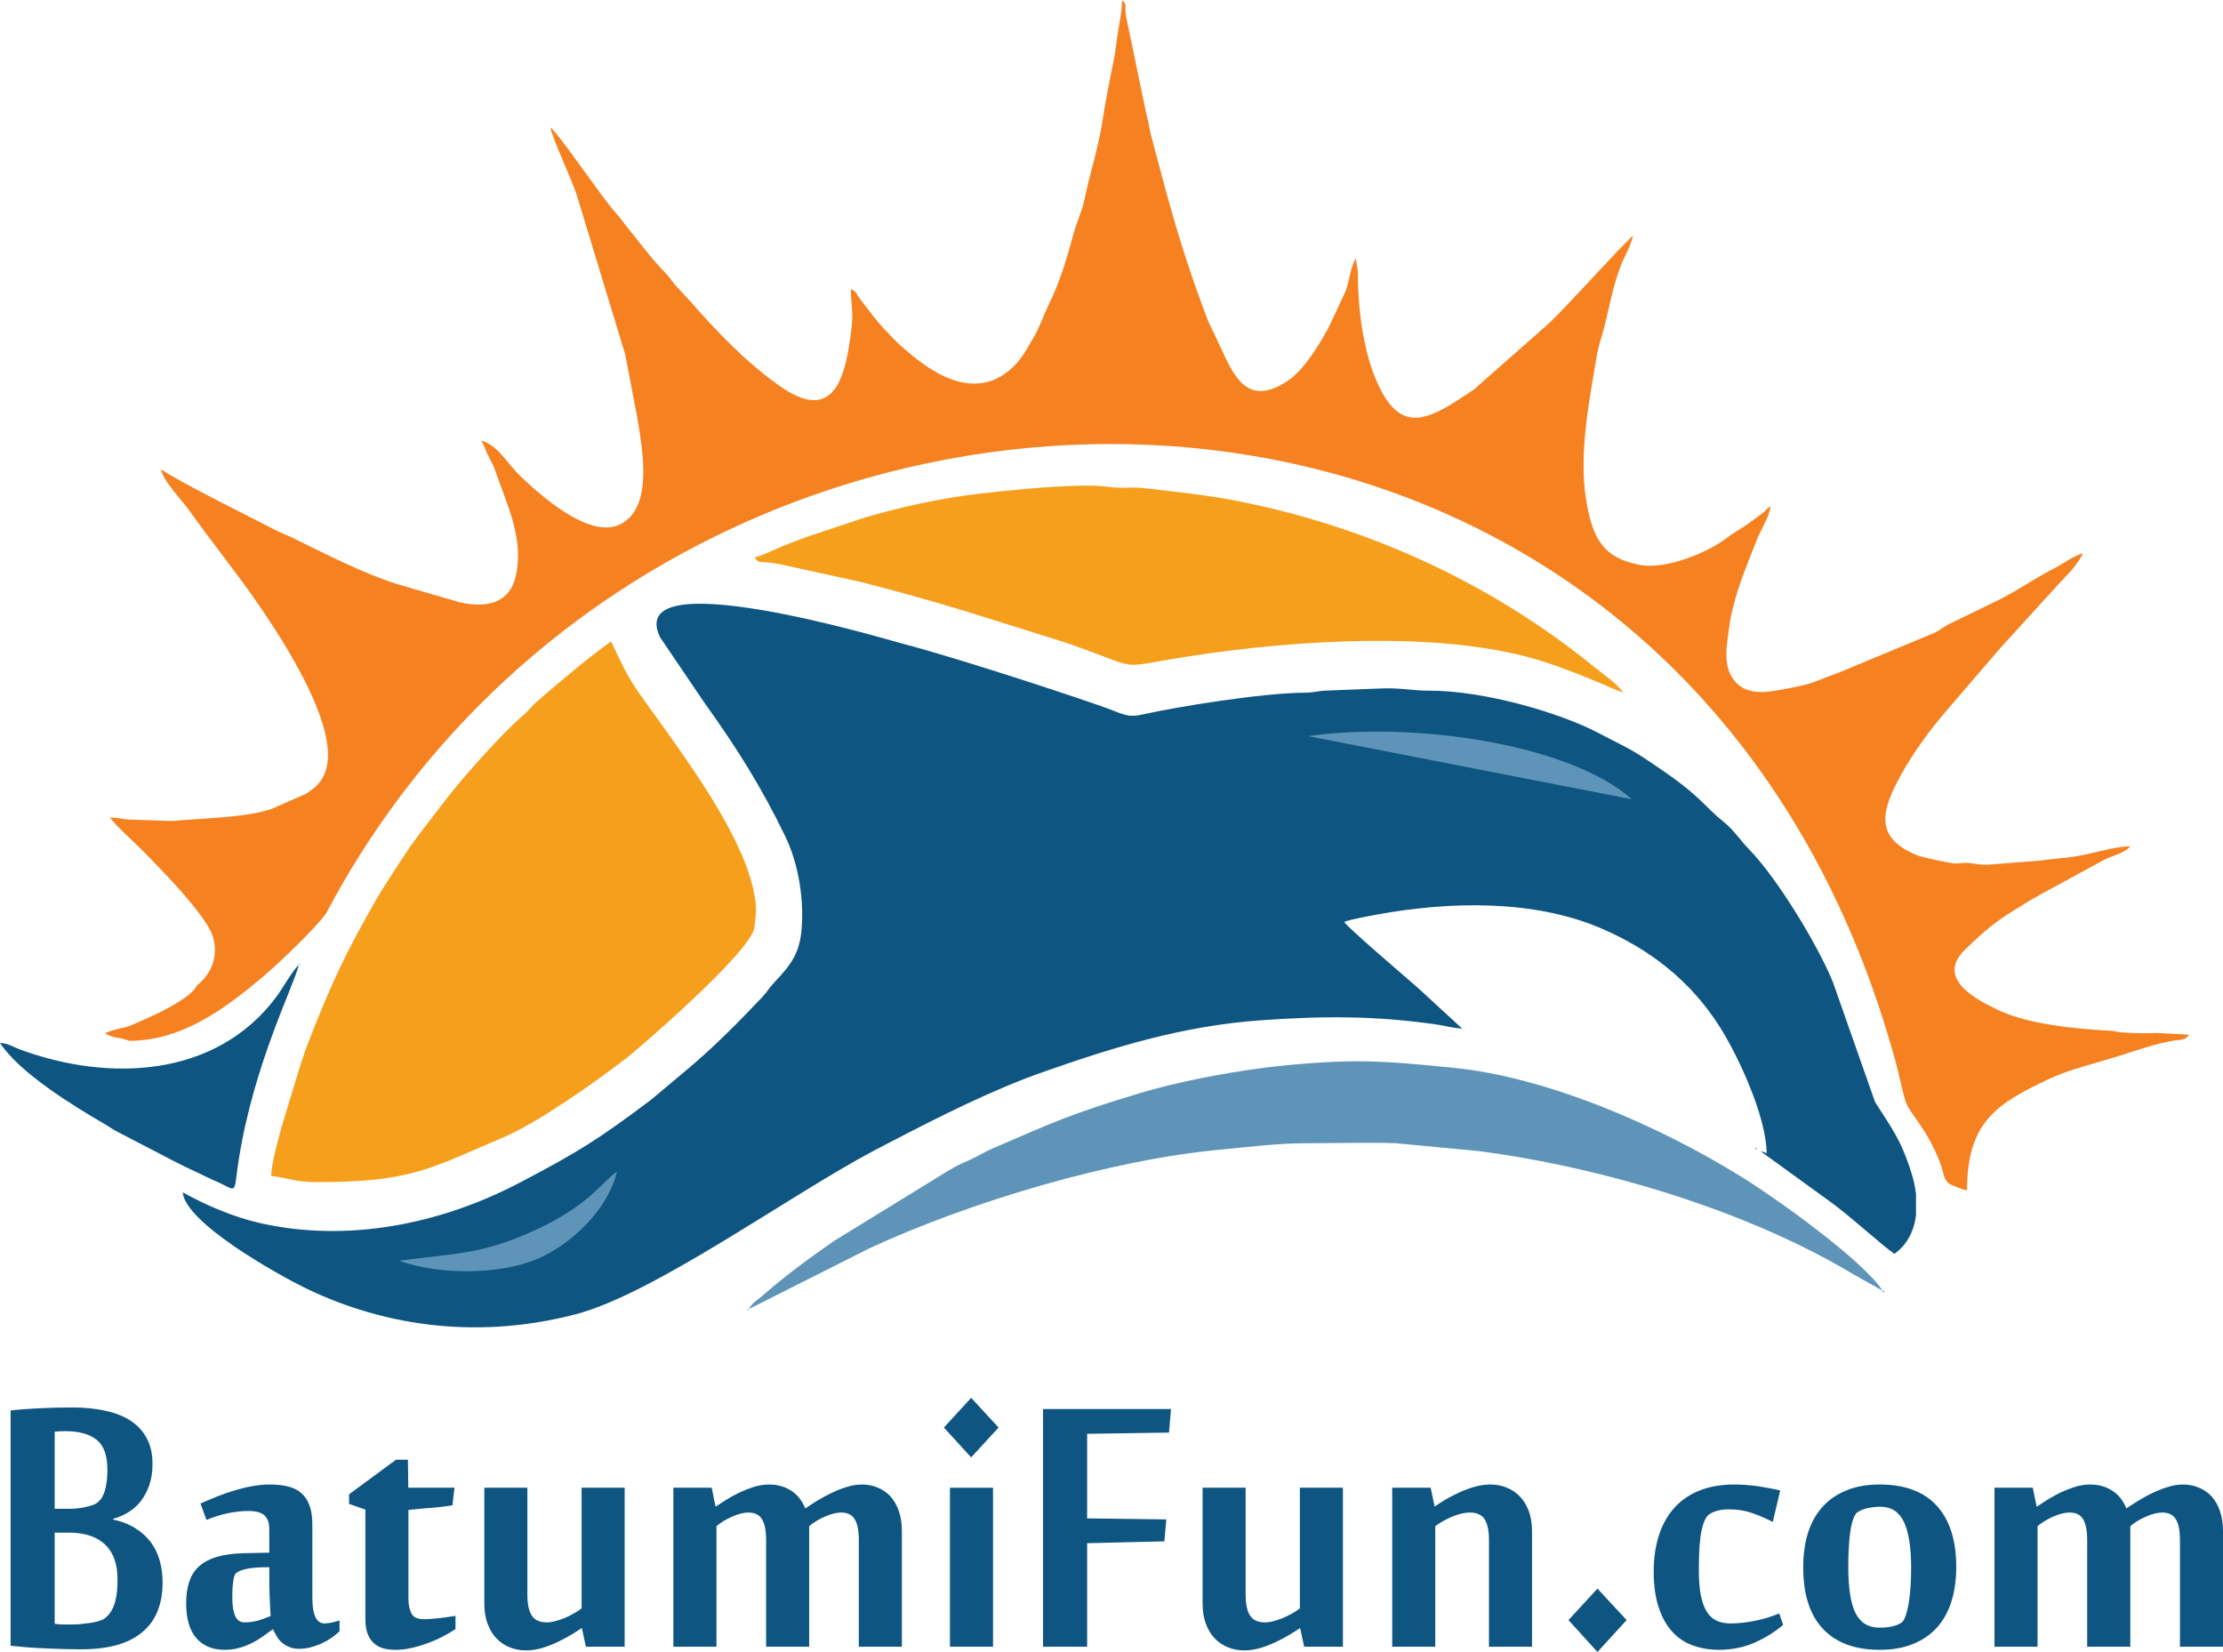 <?xml version="1.0" encoding="UTF-8"?>
<!DOCTYPE svg PUBLIC "-//W3C//DTD SVG 1.1//EN" "http://www.w3.org/Graphics/SVG/1.1/DTD/svg11.dtd">
<!-- Creator: CorelDRAW 2020 (64-Bit) -->
<svg xmlns="http://www.w3.org/2000/svg" xml:space="preserve" width="300px" height="223px" version="1.1" style="shape-rendering:geometricPrecision; text-rendering:geometricPrecision; image-rendering:optimizeQuality; fill-rule:evenodd; clip-rule:evenodd"
viewBox="0 0 300 222.91"
 xmlns:xlink="http://www.w3.org/1999/xlink"
 xmlns:xodm="http://www.corel.com/coreldraw/odm/2003">
 <defs>
  <style type="text/css">
   <![CDATA[
    .fil0 {fill:#0E5581}
    .fil2 {fill:#5E94B8}
    .fil4 {fill:#77A0B8}
    .fil6 {fill:#95B4C6}
    .fil3 {fill:#B9D0DF}
    .fil7 {fill:#F68121}
    .fil1 {fill:#F69F1C}
    .fil5 {fill:#FCE8C6}
    .fil8 {fill:#0E5581;fill-rule:nonzero}
   ]]>
  </style>
 </defs>
 <g id="Слой_x0020_1">
  <g id="_2252153748672">
   <path class="fil0" d="M237.62 155.35l9.23 6.69c2.76,1.96 6.86,5.78 8.8,7.14 1.67,-1.17 2.64,-3.01 2.92,-5.2l0 -2.87c-0.11,-0.94 -0.32,-1.91 -0.63,-2.89 -1.44,-4.58 -2.72,-6.07 -4.9,-9.54l-5.69 -16.19c-2.06,-5.05 -7.52,-14.01 -11.25,-17.84 -1.27,-1.31 -2.14,-2.71 -3.52,-3.8 -2.42,-1.93 -3.06,-3.34 -7.74,-6.58 -5,-3.46 -4.41,-2.91 -9.15,-5.4 -5.1,-2.68 -15.34,-5.73 -22.9,-5.7 -2.13,0 -4.08,-0.43 -6.62,-0.29l-6.91 0.27c-1.47,0.02 -1.68,0.28 -3.16,0.29 -5.78,0.05 -16.78,1.81 -22.09,2.98 -2,0.43 -2.67,-0.21 -5.4,-1.16 -7.15,-2.48 -20.47,-6.79 -27.3,-8.57 -1.98,-0.52 -37.26,-11.08 -32.22,-0.71l5.93 8.76c4.36,6.08 7.73,11.41 10.97,18.13 1.46,3.02 2.55,7.57 2.2,12.34 -0.24,3.26 -1.34,4.86 -3.64,7.27 -0.75,0.79 -0.97,1.29 -1.71,2.08 -3.31,3.48 -6.42,6.64 -10.06,9.7l-5 4.19c-7.02,5.25 -9.54,6.88 -17.68,11.14 -10.69,5.61 -23.27,8.12 -35.08,5.42 -3.69,-0.84 -7.38,-2.48 -10.36,-4.13 0.33,4.14 12.98,11.18 16.53,12.91 11.42,5.54 24.04,6.77 36.41,3.57 10.67,-2.76 28.89,-16.05 40.32,-22.1 0.92,-0.48 1.64,-0.85 2.48,-1.29 6.28,-3.27 13.53,-6.93 20.25,-9.29 9.74,-3.43 18.96,-6.28 29.6,-7.03 8.47,-0.59 15.47,-0.62 23.83,0.61 0.92,0.14 2.22,0.49 3.23,0.51l-5.92 -5.45c-1.37,-1.21 -9.47,-8.11 -9.99,-8.93 0.66,-0.33 3.74,-0.87 4.58,-1.03 9.59,-1.74 20.97,-2.04 30.12,1.9 6.57,2.83 12,7.03 15.95,13.23 2.53,3.96 6.36,12.27 6.36,17.14 -0.35,-0.21 -0.29,-0.15 -0.79,-0.28z"/>
   <path class="fil1" d="M36.6 158.67c1.86,0.16 3.15,0.83 6.1,0.83 13.02,0 15.39,-1.9 25.23,-6.04 4.51,-1.9 12.48,-7.49 16.71,-10.78 1.48,-1.16 16.56,-14.11 17.16,-17.49 0.06,-0.33 0.23,-2.12 0.23,-2.18 -0.03,-7.65 -8.11,-18.73 -12.43,-24.83 -4.24,-5.97 -4.33,-5.59 -7.12,-11.66 -2.92,2.04 -7.29,5.74 -10,8.1 -0.75,0.65 -1.16,1.28 -1.9,1.9 -2.55,2.12 -8.31,8.55 -10.49,11.45 -2.36,3.12 -4.01,5.02 -6.31,8.63 -0.97,1.52 -1.99,2.99 -2.85,4.49 -4.32,7.5 -6.34,11.83 -9.48,19.97 -0.38,0.97 -0.57,1.68 -0.91,2.64l-2.62 8.61c-0.38,1.53 -1.32,4.73 -1.32,6.36z"/>
   <path class="fil1" d="M219.05 93.43c-0.77,-1.2 -2.67,-2.46 -3.86,-3.43 -13.83,-11.28 -30.65,-19.01 -48.23,-22.43 -4.57,-0.89 -8.07,-1.21 -12.65,-1.74 -1.53,-0.18 -3.08,0.09 -4.63,-0.16 -0.54,-0.08 -1.23,-0.13 -2.01,-0.16l-2.2 0c-4.36,0.1 -10.17,0.7 -13.42,1.09 -5.37,0.63 -11.17,1.93 -15.86,3.37l-7.22 2.42c-1.32,0.46 -2.23,0.81 -3.5,1.34 -1.1,0.46 -2.59,1.21 -3.63,1.46 0.66,0.95 0.39,0.36 3.37,0.9l10.95 2.41c4.72,1.2 9.41,2.51 14.02,3.91l13.66 4.28c9.91,3.44 7.01,3.46 13.92,2.28 14.03,-2.4 34.29,-4.03 48.2,-0.4 5.72,1.49 12.36,4.69 13.09,4.86z"/>
   <path class="fil2" d="M101.04 176.64l16.27 -8.2c13.66,-6.33 32.86,-12.03 47.65,-13.35 3.7,-0.34 7.4,-0.85 11.4,-0.84 3.92,0 8.04,-0.13 11.94,-0.01l11.18 1.06c16.68,2.16 36.32,8.03 50.62,16.63l3.96 2.22c-2.56,-3.98 -13.91,-12.16 -18.81,-15.22 -11.18,-6.97 -26.43,-13.64 -39.29,-14.88 -4.3,-0.42 -8.41,-0.85 -12.71,-0.86 -3.81,0 -8.76,0.38 -12.68,0.88 -5.3,0.68 -11.9,1.95 -16.85,3.45 -9.45,2.86 -11.32,3.8 -19.68,7.4 -0.86,0.37 -1.34,0.66 -2.15,1.08 -1.94,1.02 -2.12,0.83 -4.44,2.28l-14.85 9.13c-3.43,2.38 -6.63,4.73 -9.79,7.49 -0.86,0.75 -1.12,0.73 -1.77,1.74z"/>
   <path class="fil0" d="M40.31 130.2c-0.67,0.51 -2.26,3.29 -3.03,4.31 -8.2,10.98 -22.68,11.44 -34.47,7.13 -1.08,-0.4 -1.61,-0.83 -2.81,-0.94 2.58,4.02 9.94,8.54 14.14,10.97 0.72,0.42 0.89,0.6 1.68,1.02l7.43 3.86c1.38,0.73 2.41,1.2 3.8,1.85 0.66,0.31 1.05,0.53 1.82,0.86 3.4,1.45 2.55,2.26 3.37,-2.92 2.06,-12.94 7.44,-23.33 8.07,-26.14z"/>
   <path class="fil2" d="M176.56 99.31l43.67 8.52c-8.66,-7.67 -30.03,-10.51 -43.67,-8.52z"/>
   <path class="fil2" d="M53.86 170.11c5.44,1.96 13.77,1.92 18.85,-0.33 4.41,-1.95 9.33,-6.54 10.54,-11.68 -2.18,1.46 -3.84,4.84 -12.31,8.45 -6.4,2.73 -10.03,2.61 -17.08,3.56z"/>
   <polygon class="fil3" points="40.31,130.2 40.58,130.2 40.35,129.88 "/>
   <polygon class="fil4" points="237.09,155.08 237.09,154.8 236.78,155.03 "/>
   <polygon class="fil3" points="101.04,176.64 100.78,176.64 101,176.96 "/>
   <polygon class="fil5" points="219.05,93.43 219.05,93.71 219.36,93.48 "/>
   <polygon class="fil4" points="254.06,174.15 254.06,174.43 254.37,174.2 "/>
   <polygon class="fil6" points="237.62,155.35 237.09,155.08 "/>
   <path class="fil7" d="M26.57 132.96c-0.59,1.33 -3.84,3.09 -5.58,3.9 -5.77,2.68 -3.15,1.21 -6.84,2.52 1.02,0.75 2.32,0.57 3.25,1.05 7.19,0 12.98,-4.35 18.22,-8.76 1.86,-1.57 6.88,-6.35 8.37,-8.41 45.71,-86.57 181.99,-88.63 211.78,19.81 0.52,1.89 0.82,3.59 1.37,5.48 0.46,1.6 3.14,3.93 4.84,8.78 0.27,0.79 0.34,1.79 0.97,2.31 0.33,0.27 1.98,0.92 2.51,0.97 0,-9.19 3.97,-11.7 11.05,-15.03 2.94,-1.38 6.53,-2.17 9.67,-3.18 2.26,-0.73 4.67,-1.56 7.11,-1.99 0.94,-0.17 1.53,0.05 2.14,-0.81l-4.26 -0.23c-1.64,0.05 -2.47,0.05 -4.49,-0.05 -1.16,-0.06 -0.97,-0.22 -2.12,-0.27 -4.46,-0.23 -10.82,-0.85 -14.86,-2.76 -2.98,-1.41 -8.47,-4.24 -4.58,-8.1 1.66,-1.65 3.65,-3.43 5.59,-4.69l3.32 -2.07c0.56,-0.31 1.03,-0.56 1.55,-0.87l8.36 -4.55c1.13,-0.58 2.91,-0.95 3.54,-1.84 -1.74,0.04 -3.78,0.6 -5.43,0.98 -2.73,0.63 -4.46,0.63 -6.78,0.96l-7.17 0.56c-1.57,-0.03 -1.7,-0.24 -2.67,-0.25 -1.44,-0.02 -0.98,0.23 -2.58,-0.07 -1.05,-0.19 -1.84,-0.38 -2.43,-0.52l-0.93 -0.21c-0.56,-0.15 -0.63,-0.17 -1.13,-0.39 -5.47,-2.4 -4.41,-6.03 -1.74,-10.83 1.57,-2.81 3.56,-5.55 5.6,-7.99l7.64 -8.89c0.04,-0.05 0.1,-0.11 0.13,-0.15l8.14 -8.93c1.14,-1.18 2.23,-2.32 2.98,-3.8 -1.31,0.32 -2.59,1.36 -3.89,2.02 -2.72,1.4 -5.13,3.14 -7.91,4.47l-6.15 2.99c-0.91,0.44 -1.2,0.78 -2.02,1.21l-13.08 5.44c-1.54,0.52 -2.91,1.2 -4.33,1.57 -1.36,0.35 -3.6,0.78 -5.15,0.97 -1.34,0.16 -3.12,-0.02 -4.23,-1.17 -1.94,-1.99 -1.34,-4.86 -1.02,-7.32 0.17,-1.29 0.28,-1.79 0.52,-2.78 0.83,-3.38 2.03,-6.12 3.27,-9.3 0.47,-1.21 1.72,-3.13 1.82,-4.46 -0.56,0.39 -0.75,0.68 -1.32,1.11 -0.51,0.38 -1.02,0.75 -1.55,1.14 -1.07,0.78 -1.96,1.2 -3.07,2.06 -2.47,1.89 -8.12,4.29 -11.72,3.6 -4.76,-0.92 -6.33,-3.28 -7.23,-8.78 -1.02,-6.27 0.49,-13.75 1.4,-19.19 0.32,-1.88 0.66,-2.53 1.06,-4.15 0.68,-2.71 1.26,-5.87 2.28,-8.41 0.49,-1.22 1.27,-2.42 1.59,-3.87 -1.06,0.74 -9.05,9.7 -11.42,11.87l-9.91 8.74c-0.04,0.04 -0.1,0.09 -0.15,0.13l-2.76 1.81c-4.24,2.63 -7.19,3.22 -9.79,-1.73 -2.19,-4.15 -3.06,-10.29 -3.09,-15.3 -0.01,-1.38 -0.19,-1.43 -0.27,-2.48 -0.87,1.3 -0.85,3.36 -1.55,4.75l-2.08 4.46c-1.36,2.53 -3.45,5.94 -5.66,7.37 -5.95,3.87 -7.48,-1.55 -9.72,-6.17 -0.39,-0.82 -0.71,-1.37 -1.04,-2.23 -2.16,-5.65 -3.96,-11.27 -5.56,-17.15l-2.08 -7.78c-0.23,-1.05 -0.32,-1.72 -0.59,-2.7l-2.74 -13.2c-0.25,-1.47 0.2,-1.62 -0.54,-2.18 0,1.64 -0.57,3.98 -0.75,5.58 -0.25,2.25 -0.56,3.29 -0.95,5.36 -0.36,1.87 -0.68,3.59 -0.95,5.37 -0.57,3.69 -1.68,6.94 -2.41,10.49 -0.35,1.72 -1.07,3.11 -1.51,4.77 -0.87,3.22 -1.84,6.49 -3.34,9.52 -0.74,1.52 -1.16,2.91 -1.97,4.3 -0.81,1.39 -1.44,2.63 -2.5,3.75 -4.66,4.93 -10.35,1.96 -14.61,-1.78 -0.74,-0.66 -1,-0.79 -1.71,-1.54 -1.13,-1.19 -1.95,-1.97 -2.95,-3.29 -0.48,-0.64 -0.91,-1.17 -1.42,-1.83 -0.58,-0.74 -0.76,-1.43 -1.53,-1.72 0,2.09 0.37,3.01 0.08,5.33 -0.79,6.36 -2.17,13.13 -9.86,7.62 -4.44,-3.18 -8.27,-7.17 -11.92,-11.34l-2.09 -2.25c-0.58,-0.73 -0.65,-0.94 -1.34,-1.65 -1.88,-1.93 -3.58,-4.27 -5.29,-6.37 -0.53,-0.65 -0.6,-0.85 -1.2,-1.5 -2.01,-2.2 -7.65,-10.68 -8.95,-11.68 0.36,1.64 2.84,6.95 3.54,9.02l6.57 21.62 1.59 8.3c0.73,4.46 2.27,12.33 -2.22,14.62 -4.17,2.12 -10.89,-3.96 -13.66,-6.63 -1.53,-1.47 -2.99,-4.12 -5.11,-4.64 0.36,0.71 0.55,1.27 0.94,2.07 0.41,0.87 0.62,1.05 0.95,2.04 1.54,4.51 3.84,9.01 2.78,14.02 -0.75,3.58 -3.62,4.58 -7.57,3.69l-8.35 -2.43c-4.92,-1.55 -9.64,-4.05 -14.29,-6.3 -0.78,-0.38 -1.35,-0.57 -2.04,-0.92 -2.64,-1.36 -13.23,-6.61 -15.64,-8.3 0.1,1.36 2.83,4.21 3.75,5.49 3.07,4.33 6.42,8.44 9.44,12.83 3.39,4.95 10.69,16.19 9.1,22.06 -0.47,1.73 -1.42,2.58 -2.81,3.43l-4.47 1.98c-3.53,1.25 -9.4,1.27 -13.5,1.67l-5.5 -0.18c-1.35,-0.04 -1.46,-0.28 -2.91,-0.28 0.62,0.96 3.75,3.77 4.84,4.9 0.86,0.9 1.53,1.59 2.39,2.49 1.8,1.86 5.72,6.16 6.54,8.39 1.05,2.87 -0.19,5.42 -2.05,6.88z"/>
   <path class="fil8" d="M21.94 213.54c0,1.41 -0.21,2.68 -0.65,3.79 -0.43,1.11 -1.1,2.06 -2,2.83 -0.9,0.79 -2.04,1.38 -3.43,1.79 -1.38,0.4 -3.02,0.6 -4.94,0.6 -0.62,0 -1.35,-0.01 -2.17,-0.03 -0.82,-0.03 -1.68,-0.05 -2.56,-0.09 -0.87,-0.03 -1.74,-0.09 -2.57,-0.15 -0.83,-0.07 -1.56,-0.14 -2.19,-0.21l0 -31.75c1.18,-0.14 2.53,-0.24 4.05,-0.31 1.51,-0.07 2.94,-0.1 4.27,-0.1 1.63,0 3.11,0.14 4.44,0.44 1.34,0.28 2.48,0.73 3.43,1.35 0.95,0.62 1.68,1.41 2.19,2.38 0.52,0.96 0.77,2.11 0.77,3.47 0,1.09 -0.15,2.05 -0.44,2.87 -0.29,0.83 -0.68,1.54 -1.16,2.16 -0.48,0.62 -1.05,1.12 -1.7,1.5 -0.65,0.39 -1.32,0.68 -2.01,0.85l0 0.11c1.18,0.25 2.2,0.66 3.03,1.19 0.84,0.53 1.52,1.16 2.07,1.89 0.54,0.74 0.94,1.55 1.19,2.47 0.26,0.93 0.38,1.9 0.38,2.95zm-7.45 -15.27c0,-1.92 -0.49,-3.25 -1.48,-4.02 -0.98,-0.76 -2.37,-1.14 -4.17,-1.14 -0.26,0 -0.53,0 -0.78,0.02 -0.26,0.01 -0.48,0.03 -0.68,0.06l0 10.4 1.96 0c0.68,0 1.38,-0.07 2.06,-0.21 0.69,-0.14 1.22,-0.31 1.6,-0.52 0.17,-0.12 0.35,-0.28 0.52,-0.48 0.18,-0.19 0.34,-0.47 0.49,-0.82 0.14,-0.36 0.26,-0.8 0.34,-1.33 0.1,-0.53 0.14,-1.19 0.14,-1.96zm1.37 14.85c0,-2.08 -0.56,-3.66 -1.69,-4.72 -1.13,-1.07 -2.77,-1.6 -4.92,-1.6l-1.87 0 0 12.3c0.18,0.02 0.33,0.04 0.45,0.06 0.12,0.01 0.26,0.02 0.38,0.03 0.14,0.01 0.31,0.01 0.5,0.01 0.21,0 0.49,0 0.87,0 0.36,0 0.75,-0.01 1.18,-0.04 0.44,-0.04 0.87,-0.09 1.28,-0.15 0.41,-0.06 0.79,-0.13 1.13,-0.22 0.34,-0.1 0.61,-0.21 0.82,-0.31 0.2,-0.14 0.41,-0.33 0.64,-0.56 0.21,-0.24 0.42,-0.56 0.61,-0.96 0.19,-0.41 0.34,-0.92 0.45,-1.52 0.11,-0.62 0.17,-1.39 0.17,-2.32zm27.93 5.94c0.49,0 1.17,-0.13 2.03,-0.4l0 1.46c-0.31,0.29 -0.67,0.59 -1.09,0.89 -0.42,0.28 -0.88,0.54 -1.36,0.76 -0.48,0.22 -0.97,0.39 -1.48,0.52 -0.51,0.13 -1.02,0.19 -1.51,0.19 -0.53,0 -0.99,-0.08 -1.36,-0.25 -0.39,-0.15 -0.71,-0.35 -0.99,-0.6 -0.28,-0.24 -0.52,-0.53 -0.7,-0.86 -0.19,-0.32 -0.35,-0.63 -0.49,-0.94 -0.49,0.36 -0.97,0.69 -1.45,1.04 -0.48,0.33 -0.98,0.63 -1.5,0.88 -0.53,0.26 -1.07,0.47 -1.65,0.62 -0.59,0.17 -1.22,0.25 -1.94,0.25 -1.61,0 -2.86,-0.52 -3.79,-1.56 -0.92,-1.05 -1.39,-2.62 -1.39,-4.73 0,-1.12 0.14,-2.09 0.43,-2.92 0.27,-0.84 0.71,-1.53 1.33,-2.07 0.6,-0.55 1.4,-0.96 2.37,-1.26 0.97,-0.29 2.15,-0.45 3.56,-0.5l3.53 -0.07 0 -3.15c0,-0.86 -0.22,-1.48 -0.65,-1.88 -0.43,-0.4 -1.17,-0.6 -2.22,-0.6 -0.73,0 -1.59,0.09 -2.56,0.27 -0.97,0.19 -1.98,0.5 -3.05,0.94l-0.8 -2.21c0.71,-0.32 1.45,-0.63 2.21,-0.94 0.78,-0.31 1.55,-0.58 2.34,-0.82 0.8,-0.24 1.59,-0.44 2.4,-0.58 0.82,-0.16 1.62,-0.23 2.4,-0.23 0.92,0 1.73,0.09 2.45,0.26 0.72,0.18 1.32,0.48 1.8,0.9 0.48,0.41 0.85,0.97 1.1,1.67 0.27,0.69 0.39,1.56 0.39,2.58l0 9.89c0,2.3 0.55,3.45 1.64,3.45zm-7.25 -1.01c-0.02,-0.09 -0.04,-0.33 -0.06,-0.71 -0.03,-0.38 -0.05,-0.88 -0.07,-1.46 -0.03,-0.6 -0.05,-1.27 -0.06,-2.02 -0.01,-0.76 -0.01,-1.56 -0.01,-2.39 -1.43,0 -2.5,0.08 -3.22,0.26 -0.72,0.18 -1.17,0.39 -1.34,0.64 -0.09,0.1 -0.16,0.27 -0.22,0.52 -0.05,0.27 -0.1,0.55 -0.13,0.86 -0.04,0.31 -0.06,0.64 -0.07,0.97 -0.01,0.34 -0.01,0.65 -0.01,0.93 0,0.97 0.12,1.76 0.37,2.36 0.25,0.61 0.68,0.91 1.27,0.91 0.64,0 1.24,-0.09 1.82,-0.24 0.58,-0.17 1.15,-0.38 1.73,-0.63zm12.77 -14.36l-2.2 -0.76 0 -1.3 6.34 -4.67 1.6 0 0.05 3.78 6.23 0 -0.27 2.37c-0.47,0.09 -1.04,0.17 -1.71,0.24 -0.68,0.08 -1.33,0.12 -1.96,0.17 -0.73,0.07 -1.49,0.14 -2.27,0.22l0 12.04c0,0.76 0.14,1.4 0.4,1.93 0.27,0.52 0.82,0.78 1.68,0.78 0.21,0 0.52,-0.01 0.9,-0.04 0.37,-0.02 0.77,-0.06 1.18,-0.1 0.41,-0.05 0.81,-0.1 1.2,-0.16 0.39,-0.06 0.72,-0.1 0.99,-0.15l0 1.78c-0.49,0.33 -1.06,0.67 -1.71,1 -0.64,0.34 -1.33,0.64 -2.05,0.91 -0.72,0.26 -1.45,0.49 -2.19,0.64 -0.73,0.17 -1.44,0.25 -2.1,0.25 -0.51,0 -1.01,-0.04 -1.5,-0.15 -0.49,-0.11 -0.94,-0.31 -1.32,-0.62 -0.39,-0.3 -0.71,-0.72 -0.94,-1.27 -0.24,-0.55 -0.35,-1.26 -0.35,-2.14l0 -14.75zm21.86 -2.95l0 14.41c0,1.28 0.19,2.22 0.59,2.84 0.4,0.62 1.07,0.93 2.02,0.93 0.34,0 0.71,-0.05 1.12,-0.16 0.41,-0.1 0.82,-0.25 1.25,-0.41 0.43,-0.18 0.84,-0.38 1.23,-0.6 0.4,-0.22 0.76,-0.46 1.11,-0.72l0 -16.29 5.81 0 0 21.46 -5.23 0 -0.54 -2.49 -0.07 0c-0.4,0.28 -0.89,0.59 -1.44,0.92 -0.57,0.34 -1.19,0.66 -1.84,0.97 -0.66,0.31 -1.34,0.57 -2.07,0.79 -0.72,0.2 -1.43,0.31 -2.11,0.31 -0.79,0 -1.52,-0.14 -2.19,-0.41 -0.68,-0.26 -1.28,-0.66 -1.79,-1.19 -0.51,-0.52 -0.91,-1.17 -1.21,-1.98 -0.31,-0.8 -0.45,-1.72 -0.45,-2.77l0 -15.61 5.81 0zm32.22 21.46l0 -14.38c0,-1.28 -0.18,-2.22 -0.56,-2.83 -0.36,-0.6 -0.97,-0.9 -1.82,-0.9 -0.63,0 -1.35,0.18 -2.18,0.54 -0.82,0.36 -1.54,0.79 -2.14,1.3l0 16.27 -5.82 0 0 -21.46 5.18 0 0.5 2.52 0.1 0c0.4,-0.27 0.87,-0.58 1.42,-0.92 0.54,-0.34 1.12,-0.65 1.74,-0.96 0.63,-0.29 1.28,-0.54 1.95,-0.76 0.68,-0.2 1.35,-0.31 2.02,-0.31 1.09,0 2.07,0.26 2.94,0.8 0.86,0.53 1.51,1.35 1.96,2.43 0.42,-0.29 0.93,-0.62 1.53,-1 0.61,-0.37 1.25,-0.73 1.94,-1.06 0.69,-0.33 1.38,-0.62 2.1,-0.83 0.71,-0.23 1.4,-0.34 2.06,-0.34 0.77,0 1.46,0.13 2.12,0.41 0.65,0.26 1.23,0.65 1.72,1.17 0.48,0.53 0.87,1.18 1.14,1.98 0.29,0.78 0.42,1.71 0.42,2.78l0 15.55 -5.81 0 0 -14.38c0,-1.28 -0.18,-2.22 -0.56,-2.83 -0.36,-0.6 -0.96,-0.9 -1.82,-0.9 -0.63,0 -1.34,0.18 -2.18,0.54 -0.82,0.36 -1.54,0.79 -2.14,1.3l0 16.27 -5.81 0zm30.62 0l-5.81 0 0 -21.45 5.81 0 0 21.45zm-2.95 -33.59l3.7 4.01 -3.7 4.03 -3.68 -4.03 3.68 -4.01zm15.65 33.59l-5.95 0 0 -32.08 17.27 0 -0.27 3.18 -11.05 0.17 0 11.41 10.69 0.14 -0.27 2.96 -10.42 0.25 0 13.97zm21.39 -21.46l0 14.41c0,1.28 0.19,2.22 0.59,2.84 0.4,0.62 1.08,0.93 2.02,0.93 0.34,0 0.71,-0.05 1.12,-0.16 0.41,-0.1 0.82,-0.25 1.25,-0.41 0.43,-0.18 0.85,-0.38 1.23,-0.6 0.4,-0.22 0.77,-0.46 1.11,-0.72l0 -16.29 5.81 0 0 21.46 -5.23 0 -0.54 -2.49 -0.06 0c-0.4,0.28 -0.89,0.59 -1.45,0.92 -0.57,0.34 -1.19,0.66 -1.84,0.97 -0.66,0.31 -1.34,0.57 -2.07,0.79 -0.72,0.2 -1.43,0.31 -2.11,0.31 -0.79,0 -1.52,-0.14 -2.19,-0.41 -0.68,-0.26 -1.27,-0.66 -1.79,-1.19 -0.51,-0.52 -0.91,-1.17 -1.21,-1.98 -0.3,-0.8 -0.45,-1.72 -0.45,-2.77l0 -15.61 5.81 0zm32.84 21.46l0 -14.38c0,-1.28 -0.2,-2.22 -0.59,-2.83 -0.38,-0.6 -1.05,-0.9 -1.99,-0.9 -0.33,0 -0.71,0.05 -1.12,0.14 -0.41,0.1 -0.82,0.23 -1.23,0.4 -0.41,0.17 -0.82,0.38 -1.22,0.59 -0.4,0.23 -0.77,0.46 -1.1,0.71l0 16.27 -5.81 0 0 -21.46 5.19 0 0.53 2.51 0.07 0c0.39,-0.29 0.88,-0.58 1.44,-0.93 0.57,-0.33 1.19,-0.65 1.85,-0.95 0.67,-0.31 1.35,-0.56 2.06,-0.76 0.72,-0.2 1.41,-0.3 2.1,-0.3 0.79,0 1.5,0.13 2.19,0.41 0.67,0.26 1.26,0.65 1.77,1.17 0.52,0.53 0.92,1.18 1.22,1.98 0.3,0.78 0.45,1.71 0.45,2.78l0 15.55 -5.81 0zm14.64 -7.84l3.94 4.25 -3.94 4.3 -3.91 -4.3 3.91 -4.25zm23.66 -8.99c-0.74,-0.4 -1.6,-0.78 -2.62,-1.15 -1.01,-0.37 -2.11,-0.56 -3.29,-0.56 -0.49,0 -0.98,0.05 -1.46,0.16 -0.49,0.11 -0.93,0.3 -1.28,0.58 -0.4,0.3 -0.72,1.02 -0.97,2.15 -0.24,1.13 -0.36,2.9 -0.36,5.3 0,1.33 0.09,2.46 0.26,3.37 0.18,0.93 0.46,1.68 0.81,2.25 0.35,0.57 0.8,0.97 1.33,1.22 0.54,0.25 1.15,0.37 1.84,0.37 1.09,0 2.22,-0.12 3.41,-0.37 1.17,-0.24 2.24,-0.57 3.2,-0.98l0.53 1.55c-1.14,0.96 -2.42,1.76 -3.88,2.4 -1.46,0.64 -3.06,0.96 -4.8,0.96 -1.22,0 -2.37,-0.19 -3.45,-0.57 -1.09,-0.39 -2.02,-0.99 -2.8,-1.83 -0.77,-0.83 -1.4,-1.92 -1.85,-3.27 -0.46,-1.35 -0.69,-2.99 -0.69,-4.91 0,-1.83 0.24,-3.47 0.72,-4.92 0.48,-1.45 1.17,-2.68 2.09,-3.69 0.92,-1.01 2.05,-1.79 3.41,-2.32 1.36,-0.54 2.92,-0.8 4.68,-0.8 1.07,0 2.14,0.09 3.22,0.24 1.07,0.17 2.07,0.35 2.95,0.56l-1 4.26zm14.43 17.25c-3.34,0 -5.89,-0.95 -7.67,-2.84 -1.77,-1.88 -2.65,-4.65 -2.65,-8.3 0,-1.71 0.21,-3.25 0.64,-4.64 0.44,-1.38 1.09,-2.56 1.97,-3.52 0.86,-0.96 1.94,-1.7 3.23,-2.22 1.29,-0.53 2.78,-0.79 4.48,-0.79 3.41,0 5.98,0.97 7.72,2.89 1.74,1.92 2.61,4.67 2.61,8.22 0,1.74 -0.22,3.29 -0.65,4.68 -0.44,1.38 -1.09,2.56 -1.96,3.52 -0.87,0.96 -1.95,1.7 -3.24,2.22 -1.29,0.52 -2.78,0.78 -4.48,0.78zm-4.24 -11.17c0,2.81 0.32,4.88 0.97,6.2 0.65,1.31 1.72,1.98 3.24,1.98 0.58,0 1.12,-0.05 1.64,-0.15 0.5,-0.11 0.93,-0.27 1.26,-0.48 0.22,-0.12 0.41,-0.39 0.58,-0.85 0.17,-0.46 0.32,-1.01 0.44,-1.69 0.12,-0.67 0.21,-1.44 0.27,-2.29 0.06,-0.86 0.08,-1.75 0.08,-2.69 0,-2.73 -0.33,-4.77 -0.98,-6.14 -0.66,-1.36 -1.72,-2.03 -3.19,-2.03 -0.56,0 -1.11,0.06 -1.64,0.18 -0.54,0.1 -1.01,0.29 -1.4,0.54 -0.22,0.14 -0.41,0.44 -0.58,0.88 -0.18,0.44 -0.3,1 -0.4,1.66 -0.11,0.68 -0.18,1.44 -0.22,2.27 -0.05,0.83 -0.07,1.7 -0.07,2.61zm32.24 10.75l0 -14.38c0,-1.28 -0.18,-2.22 -0.55,-2.83 -0.37,-0.6 -0.97,-0.9 -1.83,-0.9 -0.63,0 -1.34,0.18 -2.18,0.54 -0.82,0.36 -1.53,0.79 -2.14,1.3l0 16.27 -5.81 0 0 -21.46 5.17 0 0.51 2.52 0.1 0c0.4,-0.27 0.86,-0.58 1.41,-0.92 0.55,-0.34 1.13,-0.65 1.74,-0.96 0.63,-0.29 1.28,-0.54 1.95,-0.76 0.69,-0.2 1.36,-0.31 2.02,-0.31 1.1,0 2.08,0.26 2.94,0.8 0.87,0.53 1.52,1.35 1.96,2.43 0.42,-0.29 0.94,-0.62 1.54,-1 0.6,-0.37 1.24,-0.73 1.94,-1.06 0.68,-0.33 1.38,-0.62 2.1,-0.83 0.7,-0.23 1.4,-0.34 2.06,-0.34 0.76,0 1.46,0.13 2.12,0.41 0.65,0.26 1.23,0.65 1.72,1.17 0.48,0.53 0.86,1.18 1.14,1.98 0.28,0.78 0.42,1.71 0.42,2.78l0 15.55 -5.81 0 0 -14.38c0,-1.28 -0.18,-2.22 -0.56,-2.83 -0.37,-0.6 -0.97,-0.9 -1.82,-0.9 -0.63,0 -1.35,0.18 -2.18,0.54 -0.82,0.36 -1.54,0.79 -2.14,1.3l0 16.27 -5.82 0z"/>
  </g>
 </g>
</svg>
